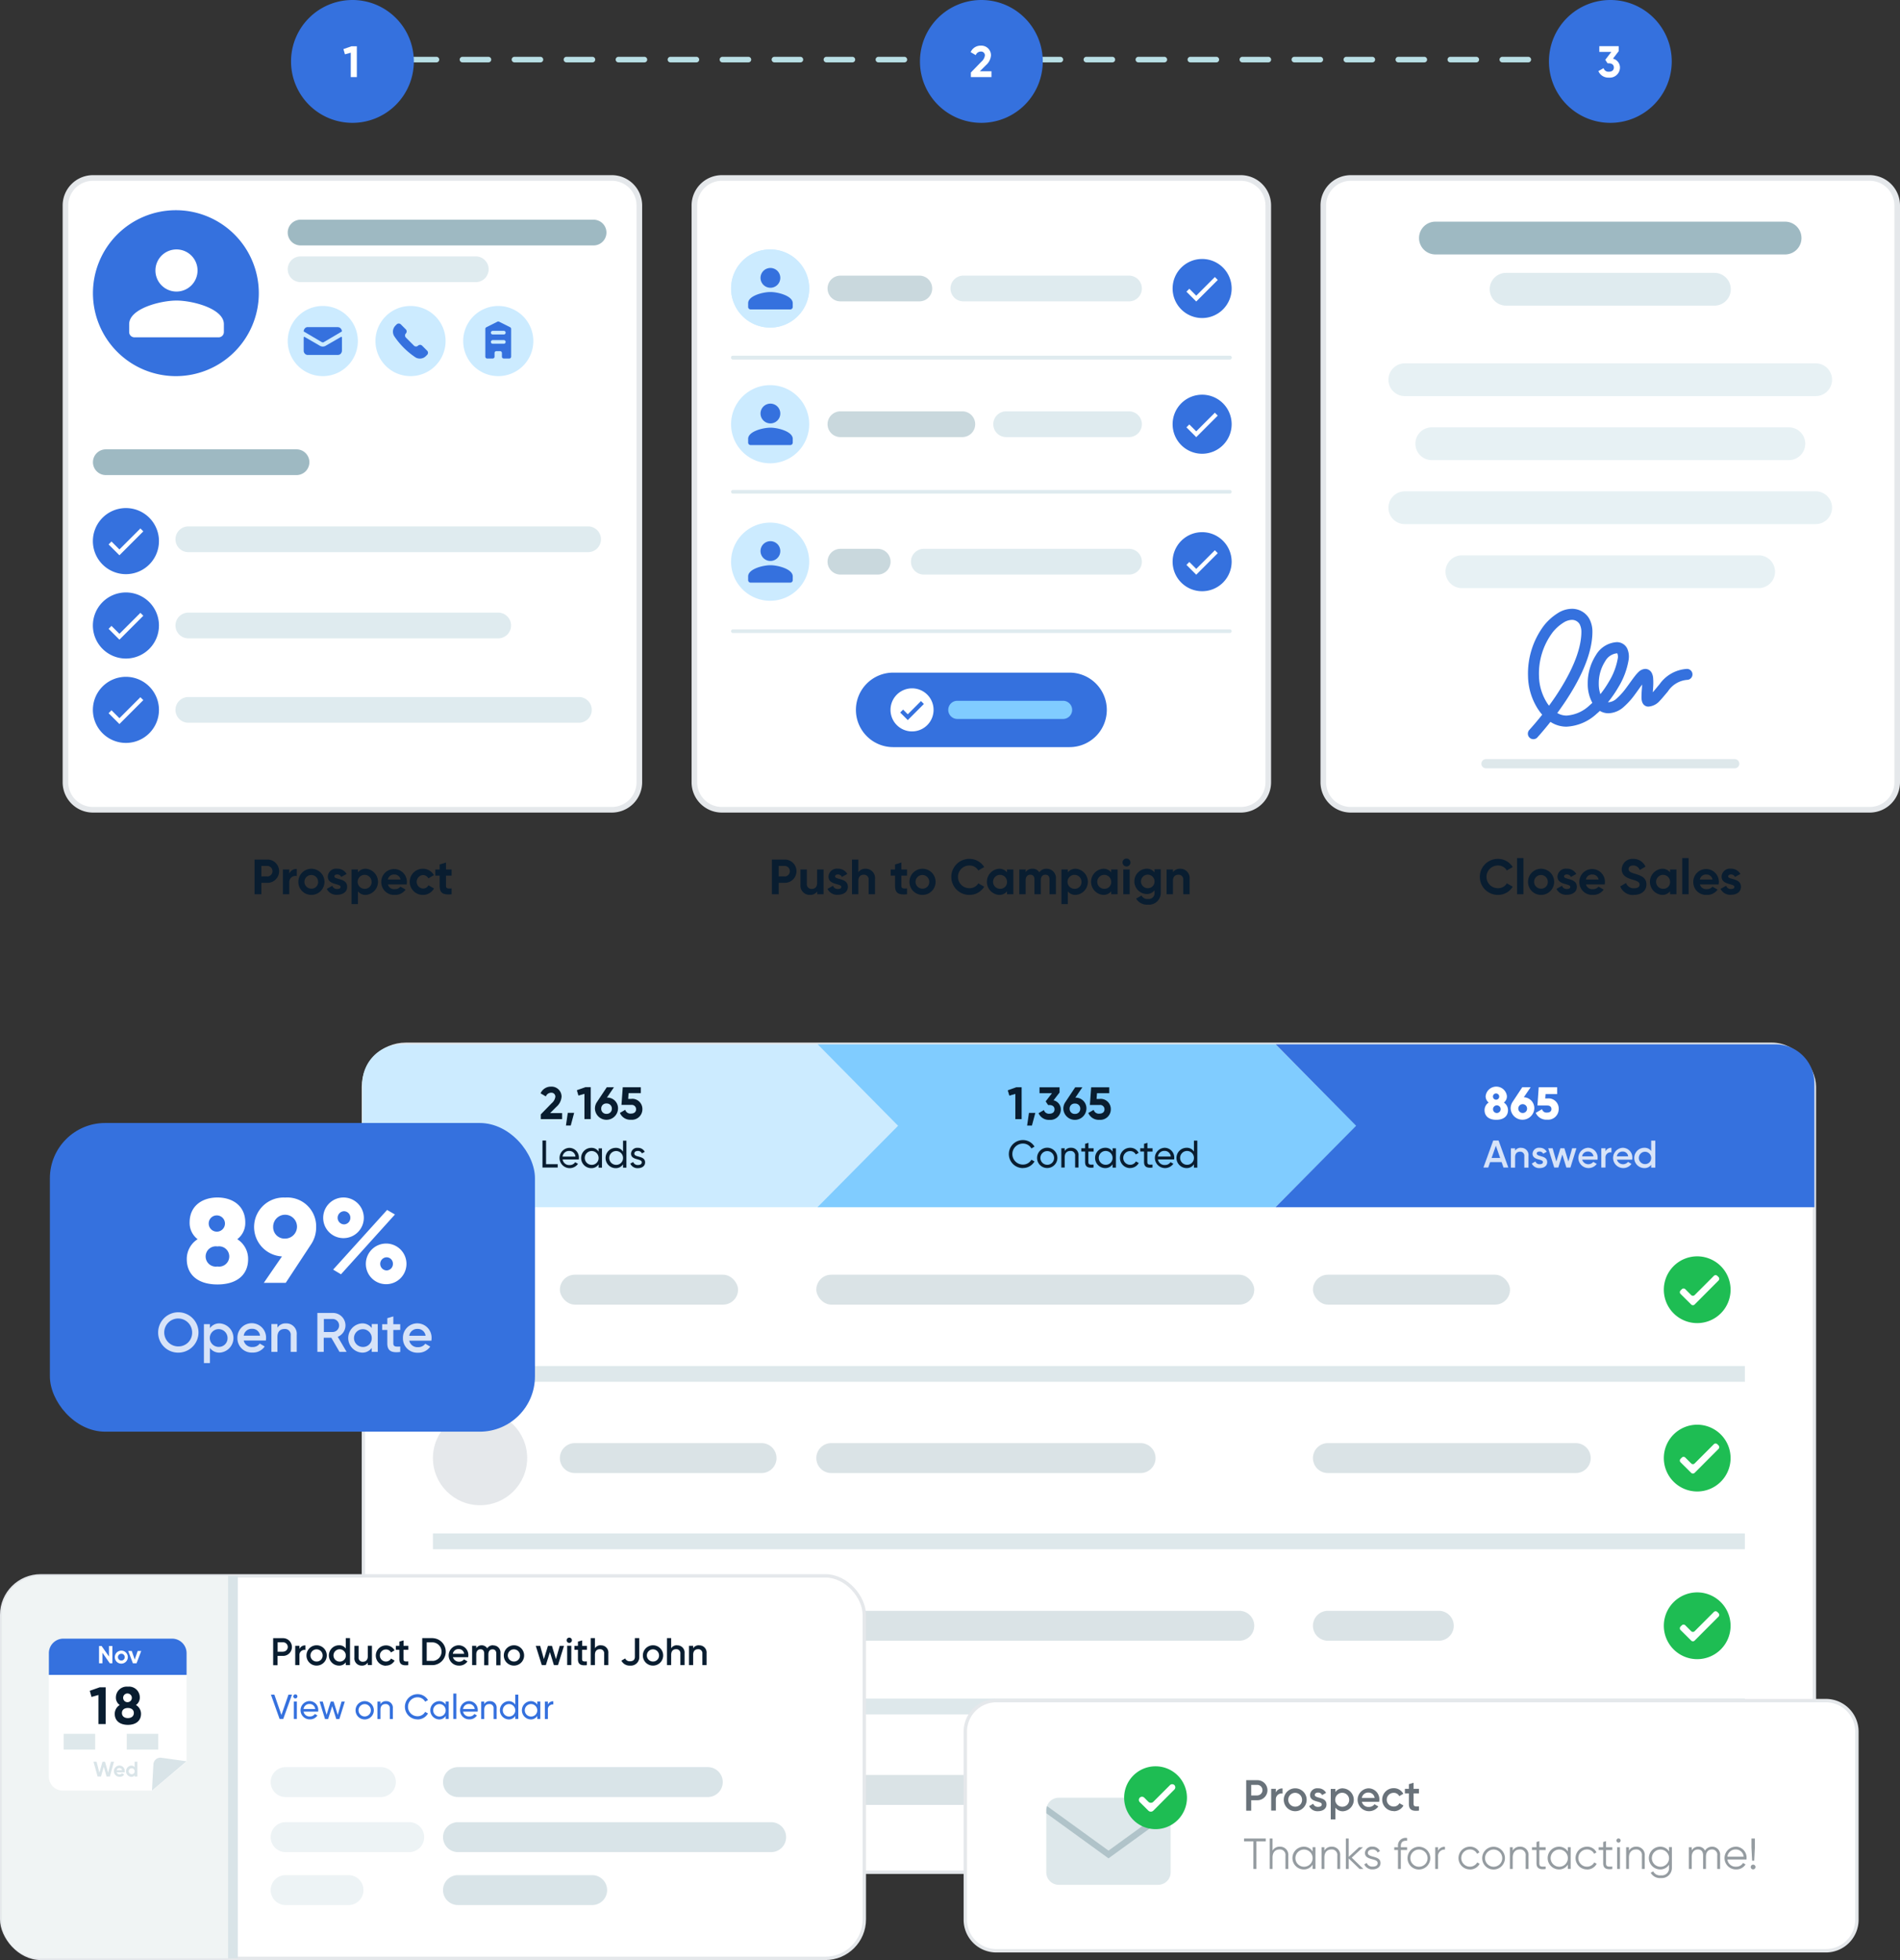 <svg data-name="Layer 1" xmlns="http://www.w3.org/2000/svg" width="280.655" height="289.42" viewBox="0 0 280.655 289.42">
    <rect x="0" y="0" width="280.655" height="289.42" fill="#333333" stroke="none"/>
    <g data-name="Group 21159">
        <g data-name="Group 21157">
            <g data-name="Group 21152">
                <rect data-name="Rectangle 15228" width="214.33" height="122.25" rx="6.27" transform="translate(53.68 154.2)" style="stroke-width:.5px;stroke:#e5e8eb;stroke-miterlimit:10;fill:#fff"/>
                <rect data-name="Rectangle 15229" width="26.32" height="4.42" rx="2.21" transform="translate(82.7 188.22)" style="fill:rgba(208,220,224,.8)"/>
                <path data-name="Path 41259" d="M84.91 213.09h27.58a2.211 2.211 0 0 1 2.21 2.21 2.211 2.211 0 0 1-2.21 2.21H84.91a2.211 2.211 0 0 1-2.21-2.21 2.211 2.211 0 0 1 2.21-2.21z" style="fill:rgba(208,220,224,.8)"/>
                <path data-name="Path 41260" d="M84.91 237.85h27.58a2.211 2.211 0 0 1 2.21 2.21 2.211 2.211 0 0 1-2.21 2.21H84.91a2.211 2.211 0 0 1-2.21-2.21 2.211 2.211 0 0 1 2.21-2.21z" style="fill:rgba(208,220,224,.8)"/>
                <rect data-name="Rectangle 15230" width="64.69" height="4.42" rx="2.21" transform="translate(120.58 188.22)" style="fill:rgba(208,220,224,.8)"/>
                <path data-name="Path 41261" d="M122.79 213.09h45.69a2.211 2.211 0 0 1 2.21 2.21 2.211 2.211 0 0 1-2.21 2.21h-45.69a2.211 2.211 0 0 1-2.21-2.21 2.211 2.211 0 0 1 2.21-2.21z" style="fill:rgba(208,220,224,.8)"/>
                <path data-name="Path 41262" d="M122.79 237.85h60.27a2.211 2.211 0 0 1 2.21 2.21 2.211 2.211 0 0 1-2.21 2.21h-60.27a2.211 2.211 0 0 1-2.21-2.21 2.211 2.211 0 0 1 2.21-2.21z" style="fill:rgba(208,220,224,.8)"/>
                <path data-name="Path 41263" d="M122.79 262.09h60.27a2.211 2.211 0 0 1 2.21 2.21 2.211 2.211 0 0 1-2.21 2.21h-60.27a2.211 2.211 0 0 1-2.21-2.21 2.211 2.211 0 0 1 2.21-2.21z" style="fill:rgba(208,220,224,.8)"/>
                <rect data-name="Rectangle 15231" width="29.11" height="4.42" rx="2.21" transform="translate(193.94 188.22)" style="fill:rgba(208,220,224,.8)"/>
                <path data-name="Path 41264" d="M196.15 213.09h36.61a2.211 2.211 0 0 1 2.21 2.21 2.211 2.211 0 0 1-2.21 2.21h-36.61a2.211 2.211 0 0 1-2.21-2.21 2.211 2.211 0 0 1 2.21-2.21z" style="fill:rgba(208,220,224,.8)"/>
                <path data-name="Path 41265" d="M196.15 237.85h16.38a2.211 2.211 0 0 1 2.21 2.21 2.211 2.211 0 0 1-2.21 2.21h-16.38a2.211 2.211 0 0 1-2.21-2.21 2.211 2.211 0 0 1 2.21-2.21z" style="fill:rgba(208,220,224,.8)"/>
                <path data-name="Path 41266" d="M196.15 262.09h16.38a2.211 2.211 0 0 1 2.21 2.21 2.211 2.211 0 0 1-2.21 2.21h-16.38a2.211 2.211 0 0 1-2.21-2.21 2.211 2.211 0 0 1 2.21-2.21z" style="fill:rgba(208,220,224,.8)"/>
                <circle data-name="Ellipse 2297" cx="6.96" cy="6.96" r="6.96" transform="translate(63.95 183.48)" style="fill:#e8fcff"/>
                <circle data-name="Ellipse 2298" cx="6.96" cy="6.96" r="6.96" transform="translate(63.95 208.34)" style="fill:#e5e8eb"/>
                <circle data-name="Ellipse 2299" cx="6.96" cy="6.96" r="6.96" transform="translate(63.95 233.1)" style="fill:#e8fcff"/>
                <path data-name="Line 5992" transform="translate(63.95 202.87)" style="stroke:#dee8eb;fill:none;stroke-width:2.33px" d="M0 0h193.79"/>
                <path data-name="Line 5993" transform="translate(63.95 227.59)" style="stroke:#dee8eb;fill:none;stroke-width:2.33px" d="M0 0h193.79"/>
                <path data-name="Line 5994" transform="translate(63.95 251.98)" style="stroke:#dee8eb;fill:none;stroke-width:2.33px" d="M0 0h193.79"/>
                <path data-name="Path 41267" d="M53.53 159.96a5.761 5.761 0 0 1 5.76-5.76h61.66l11.96 12.03-11.96 12.03H53.53z" style="fill:#ccebff"/>
                <path data-name="Path 41268" d="M120.79 154.2h67.61l11.96 12.03-11.96 12.03h-67.65l11.91-12.03-11.88-12.03z" style="fill:#80ccff"/>
                <path data-name="Path 41269" d="M188.44 154.2h73.81a5.761 5.761 0 0 1 5.76 5.76v18.3H188.4l11.91-12.03-11.88-12.03z" style="fill:#3571de"/>
                <path data-name="Path 41270" d="M80.66 171.9v-3.49h-.53v3.99h2.25v-.5zm2.44-.69h2.39a1.635 1.635 0 0 0 .02-.22 1.431 1.431 0 0 0-1.42-1.5 1.5 1.5 0 1 0 1.29 2.36l-.42-.24a.94.94 0 0 1-.82.42.975.975 0 0 1-1.03-.8zm.98-1.26a.9.9 0 0 1 .92.83h-1.9a.944.944 0 0 1 .98-.83zm4.34-.39v.49a1.225 1.225 0 0 0-1.08-.56 1.5 1.5 0 0 0 0 3 1.26 1.26 0 0 0 1.08-.56v.49h.5v-2.85h-.5zM87.41 172a1.02 1.02 0 1 1 1.01-1.02 1 1 0 0 1-1.01 1.02zm4.62-3.58v1.63a1.225 1.225 0 0 0-1.08-.56 1.5 1.5 0 0 0 0 3 1.26 1.26 0 0 0 1.08-.56v.49h.5v-3.99h-.5zM91.02 172a1.02 1.02 0 1 1 1.01-1.02 1 1 0 0 1-1.01 1.02zm2.68-1.67c0-.26.25-.38.51-.38a.628.628 0 0 1 .61.36l.42-.23a1.09 1.09 0 0 0-1.02-.59.908.908 0 0 0-1.01.85c0 1.03 1.59.68 1.59 1.29 0 .28-.26.39-.56.39a.7.7 0 0 1-.71-.44l-.43.24a1.161 1.161 0 0 0 1.13.67c.61 0 1.06-.32 1.06-.85 0-1.05-1.59-.69-1.59-1.3z" style="fill:#091d30"/>
                <path data-name="Path 41271" d="M79.88 165.25h3.15v-.89h-1.77l.92-.92a2.185 2.185 0 0 0 .77-1.51 1.473 1.473 0 0 0-1.55-1.48 1.647 1.647 0 0 0-1.55.99l.78.46a.839.839 0 0 1 .79-.55.572.572 0 0 1 .61.61 1.514 1.514 0 0 1-.54.94l-1.61 1.65v.69zm4.93-.93h-.94l-.27 1.87h.71zm1.64-3.78-1.24.44.23.79.89-.25v3.72h.93v-4.71h-.81zm3.2 1.53 1.04-1.53h-1.06l-1.47 2.21a1.717 1.717 0 0 0-.28.95 1.706 1.706 0 0 0 3.41 0 1.575 1.575 0 0 0-1.65-1.63zm-.06 2.4a.737.737 0 0 1-.78-.77.729.729 0 0 1 .78-.76.743.743 0 0 1 .79.76.751.751 0 0 1-.79.77zm3.68-2.21h-.48l.06-.85h1.81v-.87h-2.67l-.19 2.61h1.43a.642.642 0 0 1 .73.64c0 .38-.27.64-.75.64a.783.783 0 0 1-.85-.56l-.79.46a1.647 1.647 0 0 0 1.64 1.01 1.546 1.546 0 0 0 1.68-1.55 1.5 1.5 0 0 0-1.61-1.54z" style="fill:#091d30"/>
                <path data-name="Path 41272" d="M151.09 172.47a1.971 1.971 0 0 0 1.72-.97l-.46-.26a1.418 1.418 0 0 1-1.26.72 1.55 1.55 0 1 1 0-3.1 1.4 1.4 0 0 1 1.26.72l.46-.27a1.974 1.974 0 0 0-1.72-.97 2.07 2.07 0 1 0 0 4.14zm3.6 0a1.5 1.5 0 1 0-1.5-1.5 1.485 1.485 0 0 0 1.5 1.5zm0-.48a1.01 1.01 0 1 1 1.01-1.01.993.993 0 0 1-1.01 1.01zm3.5-2.51a1.015 1.015 0 0 0-.92.48v-.41h-.5v2.85h.5v-1.51c0-.67.37-.94.83-.94a.649.649 0 0 1 .71.73v1.72h.5v-1.75a1.06 1.06 0 0 0-1.1-1.17zm3.35.55v-.48h-.76v-.8l-.5.15v.65h-.56v.48h.56v1.54c0 .71.4.94 1.25.83v-.44c-.51.02-.76.05-.76-.38v-1.54h.76zm2.8-.48v.49a1.225 1.225 0 0 0-1.08-.56 1.5 1.5 0 0 0 0 3 1.26 1.26 0 0 0 1.08-.56v.49h.5v-2.85h-.5zm-1.01 2.44a1.02 1.02 0 1 1 1.01-1.02 1 1 0 0 1-1.01 1.02zm3.6.48a1.447 1.447 0 0 0 1.28-.74l-.42-.24a.949.949 0 0 1-.86.5 1.01 1.01 0 0 1 0-2.02.907.907 0 0 1 .84.5l.42-.24a1.372 1.372 0 0 0-1.26-.75 1.5 1.5 0 0 0 0 3zm3.32-2.44v-.48h-.76v-.8l-.5.15v.65h-.56v.48h.56v1.54c0 .71.4.94 1.25.83v-.44c-.51.02-.76.05-.76-.38v-1.54h.76zm.79 1.17h2.39a1.636 1.636 0 0 0 .02-.22 1.431 1.431 0 0 0-1.42-1.5 1.5 1.5 0 1 0 1.29 2.36l-.42-.24a.94.94 0 0 1-.82.42.975.975 0 0 1-1.03-.8zm.98-1.26a.9.9 0 0 1 .92.83h-1.9a.944.944 0 0 1 .98-.83zm4.34-1.53v1.63a1.225 1.225 0 0 0-1.08-.56 1.5 1.5 0 0 0 0 3 1.26 1.26 0 0 0 1.08-.56v.49h.5v-3.99h-.5zm-1.01 3.58a1.02 1.02 0 1 1 1.01-1.02 1 1 0 0 1-1.01 1.02z" style="fill:#091d30"/>
                <path data-name="Path 41273" d="m150.1 160.55-1.24.44.23.79.89-.25v3.72h.93v-4.71h-.81zm2.83 3.78h-.94l-.27 1.87h.71zm2.7-1.87.88-1.14v-.77h-2.96v.87h1.84l-.93 1.21.36.54h.2c.48 0 .75.26.75.64s-.27.64-.75.64a.765.765 0 0 1-.82-.54l-.79.46a1.645 1.645 0 0 0 1.61.99 1.546 1.546 0 0 0 1.68-1.55 1.38 1.38 0 0 0-1.08-1.34zm3.21-.38 1.04-1.53h-1.06l-1.47 2.21a1.717 1.717 0 0 0-.28.95 1.706 1.706 0 0 0 3.41 0 1.575 1.575 0 0 0-1.65-1.63zm-.06 2.4a.737.737 0 0 1-.78-.77.729.729 0 0 1 .78-.76.743.743 0 0 1 .79.76.751.751 0 0 1-.79.77zm3.68-2.21h-.48l.06-.85h1.81v-.87h-2.67l-.19 2.61h1.43a.642.642 0 0 1 .73.64c0 .38-.27.64-.75.64a.783.783 0 0 1-.85-.56l-.79.46a1.647 1.647 0 0 0 1.64 1.01 1.546 1.546 0 0 0 1.68-1.55 1.5 1.5 0 0 0-1.61-1.54z" style="fill:#091d30"/>
                <path data-name="Path 41274" d="M222.09 172.4h.71l-1.44-3.99h-.79l-1.45 3.99h.71l.28-.8h1.7l.28.8zm-1.76-1.42.63-1.8.63 1.8h-1.26zm4.35-1.5a.968.968 0 0 0-.88.44v-.36h-.62v2.85h.62v-1.53c0-.58.32-.82.72-.82a.59.59 0 0 1 .64.66v1.69h.62v-1.75a1.062 1.062 0 0 0-1.09-1.17zm2.31.86c0-.21.19-.3.42-.3a.571.571 0 0 1 .54.32l.52-.29a1.14 1.14 0 0 0-1.05-.59.931.931 0 0 0-1.04.87c0 1.02 1.53.73 1.53 1.24 0 .23-.21.32-.48.32a.62.62 0 0 1-.63-.41l-.53.31a1.186 1.186 0 0 0 1.16.67c.62 0 1.11-.31 1.11-.88 0-1.05-1.53-.74-1.53-1.26zm5.24-.79-.56 1.96-.59-1.96h-.59l-.6 1.96-.55-1.96h-.65l.89 2.85h.6l.6-1.92.59 1.92h.6l.89-2.85h-.65zm1.47 1.69h2.27a2.113 2.113 0 0 0 .02-.26 1.434 1.434 0 0 0-1.43-1.5 1.5 1.5 0 1 0 1.3 2.38l-.51-.3a.946.946 0 0 1-1.64-.32zm0-.5a.829.829 0 0 1 .86-.7.784.784 0 0 1 .81.7zm3.45-.71v-.48h-.62v2.85h.62v-1.44a.752.752 0 0 1 .88-.8v-.67a.9.9 0 0 0-.88.53zm1.68 1.21h2.27a2.113 2.113 0 0 0 .02-.26 1.434 1.434 0 0 0-1.43-1.5 1.5 1.5 0 1 0 1.3 2.38l-.51-.3a.946.946 0 0 1-1.64-.32zm0-.5a.829.829 0 0 1 .86-.7.784.784 0 0 1 .81.7zm5.07-2.32v1.54a1.175 1.175 0 0 0-1-.48 1.5 1.5 0 0 0 0 3 1.188 1.188 0 0 0 1-.48v.41h.61v-3.99zm-.9 3.47a.91.91 0 1 1 .9-.91.88.88 0 0 1-.9.91z" style="isolation:isolate;opacity:.8;fill:#fff"/>
                <path data-name="Path 41275" d="M222.14 162.8a1.136 1.136 0 0 0 .45-.95 1.58 1.58 0 0 0-3.14 0 1.149 1.149 0 0 0 .45.95 1.313 1.313 0 0 0-.61 1.13c0 .86.62 1.42 1.73 1.42s1.73-.56 1.73-1.42a1.337 1.337 0 0 0-.61-1.13zm-1.12-1.34a.461.461 0 1 1-.49.46.449.449 0 0 1 .49-.46zm0 2.88a.566.566 0 1 1 .65-.56.573.573 0 0 1-.65.56zm4.06-2.31 1.02-1.49h-1.24l-1.44 2.18a1.743 1.743 0 0 0-.28.95 1.752 1.752 0 0 0 3.5 0 1.608 1.608 0 0 0-1.57-1.65zm-.18 2.31a.65.65 0 1 1 .67-.65.635.635 0 0 1-.67.65zm3.73-2.14h-.38l.05-.65h1.71v-1.01h-2.72l-.19 2.7h1.47c.41 0 .6.24.6.52s-.19.52-.64.52a.679.679 0 0 1-.75-.5l-.93.54a1.7 1.7 0 0 0 1.68 1.01 1.565 1.565 0 0 0 1.71-1.57 1.5 1.5 0 0 0-1.61-1.57z" style="fill:#fff"/>
                <path data-name="Path 41276" d="M255.63 190.44a4.93 4.93 0 1 1-4.93-4.93 4.934 4.934 0 0 1 4.93 4.93z" style="fill:#1ebd53"/>
                <path data-name="Path 41277" d="M253.67 188.39a.362.362 0 0 0-.51 0l-2.84 2.84a.362.362 0 0 1-.51 0l-.87-.87a.362.362 0 0 0-.51 0l-.19.19a.362.362 0 0 0 0 .51l1.57 1.56a.362.362 0 0 0 .51 0l3.53-3.54a.362.362 0 0 0 0-.51l-.19-.19z" style="fill:#fff"/>
                <path data-name="Path 41278" d="M255.63 215.3a4.93 4.93 0 1 1-4.93-4.93 4.934 4.934 0 0 1 4.93 4.93z" style="fill:#1ebd53"/>
                <path data-name="Path 41279" d="M253.67 213.25a.362.362 0 0 0-.51 0l-2.84 2.84a.362.362 0 0 1-.51 0l-.87-.87a.362.362 0 0 0-.51 0l-.19.19a.362.362 0 0 0 0 .51l1.57 1.56a.362.362 0 0 0 .51 0l3.53-3.54a.362.362 0 0 0 0-.51l-.19-.19z" style="fill:#fff"/>
                <path data-name="Path 41280" d="M255.63 240.06a4.93 4.93 0 1 1-4.93-4.93 4.934 4.934 0 0 1 4.93 4.93z" style="fill:#1ebd53"/>
                <path data-name="Path 41281" d="M253.67 238.02a.362.362 0 0 0-.51 0l-2.84 2.84a.362.362 0 0 1-.51 0l-.87-.87a.362.362 0 0 0-.51 0l-.19.19a.362.362 0 0 0 0 .51l1.57 1.56a.362.362 0 0 0 .51 0l3.53-3.54a.362.362 0 0 0 0-.51l-.19-.19z" style="fill:#fff"/>
                <path data-name="Path 41282" d="M255.63 264.3a4.93 4.93 0 1 1-4.93-4.93 4.934 4.934 0 0 1 4.93 4.93z" style="fill:#1ebd53"/>
                <path data-name="Path 41283" d="M253.67 262.26a.362.362 0 0 0-.51 0l-2.84 2.84a.362.362 0 0 1-.51 0l-.87-.87a.362.362 0 0 0-.51 0l-.19.19a.362.362 0 0 0 0 .51l1.57 1.56a.362.362 0 0 0 .51 0l3.53-3.54a.362.362 0 0 0 0-.51l-.19-.19z" style="fill:#fff"/>
                <path data-name="Path 41284" d="M170.8 262.24h-1.27a.465.465 0 0 0-.46.51l.36 3.21a.465.465 0 0 0 .46.41h.56a.472.472 0 0 0 .46-.41l.36-3.21a.46.46 0 0 0-.46-.51z" style="fill:#fff"/>
                <path data-name="Path 41285" d="M169.3 267.79a.87.87 0 1 0 .87-.87.871.871 0 0 0-.87.87z" style="fill:#fff"/>
            </g>
            <g data-name="Group 21153">
                <path data-name="Path 41286" d="M142.59 255.7a4.584 4.584 0 0 1 4.59-4.59H269.7a4.584 4.584 0 0 1 4.59 4.59v27.76a4.59 4.59 0 0 1-4.59 4.59H147.18a4.584 4.584 0 0 1-4.59-4.59z" style="stroke-width:.5px;stroke:#e5e8eb;stroke-miterlimit:10;fill:#fff"/>
                <path data-name="Path 41287" d="M185.74 262.86h-1.66v4.5h.74v-1.54h.92a1.48 1.48 0 1 0 0-2.96zm0 2.26h-.92v-1.57h.92a.781.781 0 0 1 0 1.56zm2.72-.44v-.54h-.69v3.21h.69v-1.62a.849.849 0 0 1 .99-.9v-.75a1.011 1.011 0 0 0-.99.6zm2.87 2.76a1.69 1.69 0 1 0-1.7-1.69 1.684 1.684 0 0 0 1.7 1.69zm0-.67a1.02 1.02 0 1 1 1-1.02.983.983 0 0 1-1 1.02zm2.89-1.74c0-.23.22-.34.47-.34a.623.623 0 0 1 .6.37l.59-.33a1.307 1.307 0 0 0-1.19-.67 1.051 1.051 0 0 0-1.18.98c0 1.15 1.73.83 1.73 1.4 0 .26-.24.36-.55.36a.7.7 0 0 1-.71-.46l-.6.35a1.349 1.349 0 0 0 1.31.75c.69 0 1.25-.35 1.25-.99 0-1.19-1.73-.84-1.73-1.42zm4.16-.97a1.312 1.312 0 0 0-1.12.55v-.46h-.69v4.5h.69v-1.74a1.33 1.33 0 0 0 1.12.54 1.693 1.693 0 0 0 0-3.38zm-.11 2.72a1.03 1.03 0 1 1 1.02-1.03 1 1 0 0 1-1.02 1.03zm2.89-.73h2.56a2.583 2.583 0 0 0 .03-.29 1.624 1.624 0 0 0-1.61-1.7 1.691 1.691 0 1 0 1.46 2.68l-.57-.33a.984.984 0 0 1-.83.4.973.973 0 0 1-1.03-.76zm0-.57a.938.938 0 0 1 .97-.79.9.9 0 0 1 .92.79zm4.7 1.96a1.621 1.621 0 0 0 1.45-.84l-.6-.34a.93.93 0 0 1-.86.49 1.01 1.01 0 0 1 0-2.02.889.889 0 0 1 .84.49l.6-.35a1.589 1.589 0 0 0-1.43-.83 1.69 1.69 0 1 0 0 3.38zm3.74-2.63v-.67h-.8v-.9l-.69.21v.69h-.59v.67h.59v1.54c0 .84.42 1.13 1.49 1v-.62c-.53.03-.8.03-.8-.38v-1.54z" style="fill:#69727a"/>
                <path data-name="Path 41288" d="M186.97 271.47h-3.21v.42h1.38v4.08h.45v-4.08h1.38zm2.08 1.21a1.174 1.174 0 0 0-1.08.58v-1.79h-.42v4.5h.42v-1.68c0-.86.48-1.2 1.04-1.2a.807.807 0 0 1 .87.91v1.97h.42V274a1.2 1.2 0 0 0-1.26-1.32zm4.84.08v.63a1.5 1.5 0 0 0-1.3-.71 1.68 1.68 0 0 0 0 3.36 1.5 1.5 0 0 0 1.3-.71v.63h.42v-3.21h-.42zm-1.27 2.88a1.27 1.27 0 1 1 1.27-1.27 1.259 1.259 0 0 1-1.27 1.27zm4.09-2.96a1.174 1.174 0 0 0-1.08.58v-.5h-.42v3.21h.42v-1.68c0-.86.48-1.2 1.04-1.2a.807.807 0 0 1 .87.91v1.97h.42V274a1.2 1.2 0 0 0-1.26-1.32zm4.68 3.29-1.72-1.67 1.66-1.54h-.58l-1.53 1.42v-2.71h-.42v4.5h.42v-1.55l1.61 1.55h.57zm.66-2.37c0-.35.34-.51.67-.51a.776.776 0 0 1 .77.45l.35-.21a1.194 1.194 0 0 0-1.12-.66 1 1 0 0 0-1.1.92c0 1.18 1.88.73 1.88 1.52 0 .38-.36.51-.74.51a.882.882 0 0 1-.88-.54l-.36.21a1.264 1.264 0 0 0 1.24.74c.69 0 1.16-.38 1.16-.93 0-1.18-1.88-.73-1.88-1.52zm5.8-1.79v-.41a1.127 1.127 0 0 0-1.35 1.23v.13h-.55v.41h.55v2.8h.42v-2.8h.93v-.41h-.93v-.13c0-.62.3-.87.93-.82zm1.75 4.24a1.68 1.68 0 1 0-1.69-1.68 1.667 1.667 0 0 0 1.69 1.68zm0-.41a1.27 1.27 0 1 1 1.27-1.27 1.259 1.259 0 0 1-1.27 1.27zm2.82-2.35v-.53H212v3.21h.42v-1.79a.953.953 0 0 1 1.02-1.07v-.41a1.038 1.038 0 0 0-1.02.59zm4.7 2.76a1.594 1.594 0 0 0 1.44-.84l-.35-.21a1.233 1.233 0 0 1-1.09.63 1.27 1.27 0 1 1 0-2.54 1.134 1.134 0 0 1 1.06.63l.35-.2a1.505 1.505 0 0 0-1.41-.84 1.68 1.68 0 1 0 0 3.36zm3.51 0a1.68 1.68 0 1 0-1.69-1.68 1.667 1.667 0 0 0 1.69 1.68zm0-.41a1.27 1.27 0 1 1 1.27-1.27 1.259 1.259 0 0 1-1.27 1.27zm3.9-2.96a1.174 1.174 0 0 0-1.08.58v-.5h-.42v3.21h.42v-1.68c0-.86.48-1.2 1.04-1.2a.807.807 0 0 1 .87.91v1.97h.42V274a1.2 1.2 0 0 0-1.26-1.32zm3.78.49v-.41h-.93v-.9l-.42.13v.77h-.67v.41h.67v1.95c0 .77.48.98 1.35.86v-.37c-.62.03-.93.07-.93-.48v-1.95h.93zm3.28-.41v.63a1.5 1.5 0 0 0-1.3-.71 1.68 1.68 0 0 0 0 3.36 1.5 1.5 0 0 0 1.3-.71v.63h.42v-3.21h-.42zm-1.27 2.88a1.27 1.27 0 1 1 1.27-1.27 1.259 1.259 0 0 1-1.27 1.27zm4.09.41a1.594 1.594 0 0 0 1.44-.84l-.35-.21a1.233 1.233 0 0 1-1.09.63 1.27 1.27 0 1 1 0-2.54 1.134 1.134 0 0 1 1.06.63l.35-.2a1.505 1.505 0 0 0-1.41-.84 1.68 1.68 0 1 0 0 3.36zm3.75-2.88v-.41h-.93v-.9l-.42.13v.77h-.67v.41h.67v1.95c0 .77.48.98 1.35.86v-.37c-.62.03-.93.07-.93-.48v-1.95h.93zm.92-1.09a.312.312 0 0 0 .31-.31.31.31 0 1 0-.31.31zm-.21 3.89h.42v-3.21h-.42zm2.83-3.29a1.174 1.174 0 0 0-1.08.58v-.5h-.42v3.21h.42v-1.68c0-.86.48-1.2 1.04-1.2a.807.807 0 0 1 .87.91v1.97h.42V274a1.2 1.2 0 0 0-1.26-1.32zm4.84.08v.63a1.5 1.5 0 0 0-1.3-.71 1.68 1.68 0 0 0 0 3.36 1.5 1.5 0 0 0 1.3-.71v.5a1.052 1.052 0 0 1-1.19 1.08 1.111 1.111 0 0 1-1.15-.59l-.37.21a1.57 1.57 0 0 0 1.52.78 1.49 1.49 0 0 0 1.61-1.49v-3.08h-.42zm-1.27 2.88a1.27 1.27 0 1 1 1.27-1.27 1.259 1.259 0 0 1-1.27 1.27zm7.62-2.96a1.2 1.2 0 0 0-1.04.58 1.033 1.033 0 0 0-.98-.58 1.085 1.085 0 0 0-.98.55v-.47h-.42v3.21h.42v-1.78c0-.8.46-1.1.93-1.1s.75.3.75.87v2.01h.42v-1.78c0-.8.4-1.1.89-1.1a.763.763 0 0 1 .78.87v2.01h.42v-2.01a1.162 1.162 0 0 0-1.2-1.28zm3.51 0a1.68 1.68 0 1 0 .03 3.36 1.594 1.594 0 0 0 1.41-.74l-.37-.22a1.132 1.132 0 0 1-1.03.55 1.206 1.206 0 0 1-1.28-1.06h2.82c0-.06.01-.13.01-.2a1.618 1.618 0 0 0-1.59-1.7zm0 .41a1.156 1.156 0 0 1 1.16 1.07h-2.4a1.2 1.2 0 0 1 1.24-1.07zm2.4 1.66h.32l.1-1.99v-1.29h-.51v1.29l.1 1.99zm.16 1.28a.35.35 0 1 0-.35-.35.342.342 0 0 0 .35.35z" style="opacity:.7;fill:#69727a;isolation:isolate"/>
                <path data-name="Path 41289" d="M171.08 265.45h-14.69a1.842 1.842 0 0 0-1.84 1.84v9.18a1.842 1.842 0 0 0 1.84 1.84h14.69a1.842 1.842 0 0 0 1.84-1.84v-9.18a1.842 1.842 0 0 0-1.84-1.84z" style="fill:#dee8eb"/>
                <path data-name="Path 41290" d="M172.92 267.3a1.825 1.825 0 0 0-.11-.61l-9.07 6.57-9.07-6.57a1.739 1.739 0 0 0-.11.61v.45l9.18 6.65 9.18-6.65v-.45z" style="fill:#b0c3c9"/>
                <path data-name="Path 41291" d="M175.33 265.45a4.64 4.64 0 1 1-4.64-4.64 4.643 4.643 0 0 1 4.64 4.64z" style="fill:#1ebd53"/>
                <path data-name="Path 41292" d="M173.48 263.59a.471.471 0 0 0-.66 0l-2.46 2.46a.519.519 0 0 1-.73 0l-.61-.61a.471.471 0 0 0-.66 0 .471.471 0 0 0 0 .66l1.27 1.26a.519.519 0 0 0 .73 0l3.11-3.12a.471.471 0 0 0 0-.66z" style="fill:#fff"/>
            </g>
            <g data-name="Group 21154">
                <rect data-name="Rectangle 15232" width="71.65" height="45.58" rx="8.16" transform="translate(7.37 165.82)" style="fill:#3571de"/>
                <path data-name="Path 41293" d="M35.05 182.98a3 3 0 0 0 1.18-2.49c0-2.4-1.83-3.67-4.11-3.67s-4.11 1.27-4.11 3.67a3.029 3.029 0 0 0 1.18 2.49 3.441 3.441 0 0 0-1.6 2.96c0 2.26 1.62 3.72 4.53 3.72s4.53-1.46 4.53-3.72a3.428 3.428 0 0 0-1.6-2.96zm-2.93-3.51a1.2 1.2 0 1 1-1.29 1.2 1.186 1.186 0 0 1 1.29-1.2zm0 7.54a1.5 1.5 0 1 1 0-2.96 1.5 1.5 0 1 1 0 2.96zm14.58-5.83a4.259 4.259 0 0 0-4.58-4.35 4.351 4.351 0 0 0-.47 8.69l-2.68 3.9h3.24l3.77-5.73a4.481 4.481 0 0 0 .72-2.5zm-6.35 0a1.761 1.761 0 1 1 1.76 1.71 1.677 1.677 0 0 1-1.76-1.71zm10.46 1.64a3 3 0 1 0-3.07-3 2.989 2.989 0 0 0 3.07 3zm-1.6 4.65 1.16.69 7.97-8.83-1.16-.67zm1.59-6.68a.971.971 0 0 1 0-1.94.942.942 0 0 1 .95.97.954.954 0 0 1-.95.97zm6.31 8.83a3 3 0 1 0-3.07-3 2.989 2.989 0 0 0 3.07 3zm-.02-2.03a.971.971 0 0 1 0-1.94.942.942 0 0 1 .95.97.954.954 0 0 1-.95.97z" style="fill:#fff"/>
                <path data-name="Path 41294" d="M26.34 199.73a2.98 2.98 0 1 0-2.98-2.98 2.95 2.95 0 0 0 2.98 2.98zm0-.92a2.06 2.06 0 1 1 2.04-2.06 2.009 2.009 0 0 1-2.04 2.06zm6.11-3.4a1.693 1.693 0 0 0-1.44.7v-.59h-.89v5.75h.89v-2.23a1.7 1.7 0 0 0 1.44.69 2.164 2.164 0 0 0 0-4.32zm-.14 3.47a1.31 1.31 0 1 1 1.3-1.31 1.269 1.269 0 0 1-1.3 1.31zm3.69-.94h3.27a2.218 2.218 0 0 0 .03-.37 2.116 2.116 0 1 0-4.23-.01 2.109 2.109 0 0 0 2.23 2.16 2.086 2.086 0 0 0 1.8-.9l-.73-.43a1.256 1.256 0 0 1-1.06.51 1.229 1.229 0 0 1-1.31-.97zm0-.72a1.185 1.185 0 0 1 1.24-1.01 1.136 1.136 0 0 1 1.17 1.01zm6.25-1.81a1.419 1.419 0 0 0-1.27.63v-.53h-.89v4.11h.89v-2.2c0-.84.46-1.18 1.04-1.18a.846.846 0 0 1 .92.95v2.43h.89v-2.52a1.533 1.533 0 0 0-1.58-1.69zm7.92 4.21h1.03l-1.31-2.23a1.819 1.819 0 0 0 1.14-1.67 1.84 1.84 0 0 0-1.85-1.85h-2.3v5.75h.94v-2.09h1.12l1.21 2.09zm-2.33-4.86h1.35a.962.962 0 0 1 0 1.92h-1.35v-1.92zm7.07.76v.58a1.7 1.7 0 0 0-1.44-.69 2.164 2.164 0 0 0 0 4.32 1.68 1.68 0 0 0 1.44-.7v.59h.89v-4.11h-.89zm-1.3 3.37a1.31 1.31 0 1 1 1.3-1.31 1.269 1.269 0 0 1-1.3 1.31zm5.51-2.51v-.85H58.1v-1.15l-.89.26v.89h-.76v.85h.76v1.97c0 1.07.54 1.45 1.91 1.28v-.8c-.67.03-1.02.04-1.02-.48v-1.97zm1.33 1.58h3.27a2.218 2.218 0 0 0 .03-.37 2.116 2.116 0 1 0-4.23-.01 2.109 2.109 0 0 0 2.23 2.16 2.086 2.086 0 0 0 1.8-.9l-.73-.43a1.256 1.256 0 0 1-1.06.51 1.229 1.229 0 0 1-1.31-.97zm0-.72a1.185 1.185 0 0 1 1.24-1.01 1.136 1.136 0 0 1 1.17 1.01z" style="isolation:isolate;opacity:.8;fill:#fff"/>
            </g>
            <g data-name="Group 21156">
                <rect data-name="Rectangle 15233" width="127.42" height="56.48" rx="5.76" transform="translate(.25 232.69)" style="stroke-width:.5px;stroke:#e5e8eb;stroke-miterlimit:10;fill:#fff"/>
                <path data-name="Path 41295" d="M42.19 260.93h14.07a2.211 2.211 0 0 1 2.21 2.21 2.211 2.211 0 0 1-2.21 2.21H42.19a2.211 2.211 0 0 1-2.21-2.21 2.211 2.211 0 0 1 2.21-2.21z" style="fill:#edf3f5"/>
                <path data-name="Path 41296" d="M67.65 260.93h36.9a2.211 2.211 0 0 1 2.21 2.21 2.211 2.211 0 0 1-2.21 2.21h-36.9a2.211 2.211 0 0 1-2.21-2.21 2.211 2.211 0 0 1 2.21-2.21z" style="fill:#d9e4e8"/>
                <path data-name="Path 41297" d="M42.19 269.06h18.26a2.211 2.211 0 0 1 2.21 2.21 2.211 2.211 0 0 1-2.21 2.21H42.19a2.211 2.211 0 0 1-2.21-2.21 2.211 2.211 0 0 1 2.21-2.21z" style="fill:#edf3f5"/>
                <path data-name="Path 41298" d="M67.65 269.06h46.26a2.211 2.211 0 0 1 2.21 2.21 2.211 2.211 0 0 1-2.21 2.21H67.65a2.211 2.211 0 0 1-2.21-2.21 2.211 2.211 0 0 1 2.21-2.21z" style="fill:#d9e4e8"/>
                <path data-name="Path 41299" d="M42.19 276.88h9.29a2.211 2.211 0 0 1 2.21 2.21 2.211 2.211 0 0 1-2.21 2.21h-9.29a2.211 2.211 0 0 1-2.21-2.21 2.211 2.211 0 0 1 2.21-2.21z" style="fill:#edf3f5"/>
                <path data-name="Path 41300" d="M67.65 276.88h19.82a2.211 2.211 0 0 1 2.21 2.21 2.211 2.211 0 0 1-2.21 2.21H67.65a2.211 2.211 0 0 1-2.21-2.21 2.211 2.211 0 0 1 2.21-2.21z" style="fill:#d9e4e8"/>
                <path data-name="Path 41301" d="M41.3 253.82h.54l1.29-3.59h-.52l-1.04 3-1.04-3h-.51zm2.33-3.03a.3.3 0 0 0 .3-.3.3.3 0 0 0-.3-.3.3.3 0 0 0 0 .6zm-.23 3.03h.45v-2.57h-.45zm1.44-1.08h2.15a1.356 1.356 0 0 0 .02-.2 1.294 1.294 0 0 0-1.28-1.36 1.35 1.35 0 1 0 .03 2.7 1.3 1.3 0 0 0 1.13-.58l-.38-.22a.845.845 0 0 1-.74.37.878.878 0 0 1-.93-.72zm.89-1.13a.817.817 0 0 1 .83.74h-1.72a.848.848 0 0 1 .89-.74zm4.72-.35-.56 1.96-.61-1.96h-.43l-.61 1.95-.56-1.95h-.47l.8 2.57h.46l.6-1.9.6 1.9h.46l.8-2.57h-.47zm3.42 2.63a1.35 1.35 0 1 0-1.35-1.35 1.347 1.347 0 0 0 1.35 1.35zm0-.44a.91.91 0 0 1 0-1.82.91.91 0 0 1 0 1.82zm3.16-2.26a.9.9 0 0 0-.83.44v-.37h-.45v2.57h.45v-1.36c0-.61.33-.85.74-.85a.59.59 0 0 1 .64.66v1.55h.45v-1.58a.962.962 0 0 0-1-1.06zm4.64 2.7a1.765 1.765 0 0 0 1.55-.88l-.42-.24a1.275 1.275 0 0 1-1.13.65 1.4 1.4 0 1 1 0-2.8 1.263 1.263 0 0 1 1.13.65l.42-.24a1.769 1.769 0 0 0-1.55-.87 1.86 1.86 0 1 0 0 3.72zm4.16-2.63v.44a1.12 1.12 0 0 0-.97-.51 1.351 1.351 0 0 0 0 2.7 1.107 1.107 0 0 0 .97-.51v.44h.45v-2.57h-.45zm-.91 2.2a.92.92 0 1 1 .91-.92.9.9 0 0 1-.91.92zm2.04.36h.45v-3.75h-.45zm1.44-1.08h2.15a1.355 1.355 0 0 0 .02-.2 1.294 1.294 0 0 0-1.28-1.36 1.35 1.35 0 1 0 .03 2.7 1.3 1.3 0 0 0 1.13-.58l-.38-.22a.845.845 0 0 1-.74.37.878.878 0 0 1-.93-.72zm.89-1.13a.817.817 0 0 1 .83.74H68.4a.848.848 0 0 1 .89-.74zm3.07-.42a.9.9 0 0 0-.83.44v-.37h-.45v2.57h.45v-1.36c0-.61.33-.85.74-.85a.59.59 0 0 1 .64.66v1.55h.45v-1.58a.962.962 0 0 0-1-1.06zm3.75-.96v1.47a1.12 1.12 0 0 0-.97-.51 1.351 1.351 0 0 0 0 2.7 1.107 1.107 0 0 0 .97-.51v.44h.45v-3.59h-.45zm-.91 3.23a.92.92 0 1 1 .91-.92.9.9 0 0 1-.91.92zm4.16-2.2v.44a1.12 1.12 0 0 0-.97-.51 1.351 1.351 0 0 0 0 2.7 1.107 1.107 0 0 0 .97-.51v.44h.45v-2.57h-.45zm-.91 2.2a.92.92 0 1 1 .91-.92.9.9 0 0 1-.91.92zm2.48-1.77v-.43h-.45v2.57h.45v-1.36a.723.723 0 0 1 .8-.79v-.47a.814.814 0 0 0-.8.48z" style="fill:#3571de"/>
                <path data-name="Path 41302" d="M41.82 241.89h-1.47v3.99H41v-1.37h.81a1.31 1.31 0 1 0 0-2.62zm0 2h-.81v-1.39h.81a.69.69 0 0 1 0 1.38zm2.41-.39v-.48h-.62v2.85h.62v-1.44a.752.752 0 0 1 .88-.8v-.67a.9.9 0 0 0-.88.53zm2.54 2.44a1.5 1.5 0 1 0-1.5-1.5 1.485 1.485 0 0 0 1.5 1.5zm0-.6a.9.9 0 1 1 .89-.9.876.876 0 0 1-.89.9zm4.31-3.46v1.54a1.175 1.175 0 0 0-1-.48 1.5 1.5 0 0 0 0 3 1.188 1.188 0 0 0 1-.48v.41h.62v-3.99zm-.9 3.47a.91.91 0 1 1 .9-.91.88.88 0 0 1-.9.91zm4.15-2.33v1.53c0 .58-.32.82-.72.82a.59.59 0 0 1-.64-.66v-1.69h-.62v1.75a1.062 1.062 0 0 0 1.09 1.17.968.968 0 0 0 .88-.44v.36h.62v-2.85h-.62zm2.68 2.92a1.428 1.428 0 0 0 1.28-.74l-.53-.3a.851.851 0 0 1-.76.44.89.89 0 0 1 0-1.78.806.806 0 0 1 .75.44l.53-.31a1.411 1.411 0 0 0-1.27-.73 1.5 1.5 0 0 0 0 3zm3.31-2.33v-.59h-.71v-.8l-.62.18v.62h-.52v.59h.52v1.37c0 .74.38 1 1.32.89v-.55c-.47.02-.71.03-.71-.34v-1.37h.71zm3.62-1.73h-1.57v3.99h1.57a1.992 1.992 0 0 0 0-3.98zm0 3.36h-.91v-2.73h.91a1.373 1.373 0 0 1 0 2.74zm2.95-.54h2.27a2.111 2.111 0 0 0 .02-.26 1.434 1.434 0 0 0-1.43-1.5 1.5 1.5 0 1 0 .05 3 1.432 1.432 0 0 0 1.25-.62l-.51-.3a.946.946 0 0 1-1.64-.32zm0-.5a.829.829 0 0 1 .86-.7.784.784 0 0 1 .81.7zm5.95-1.26a.97.97 0 0 0-.87.45.972.972 0 0 0-1.62-.03v-.34h-.61v2.85h.61v-1.59c0-.52.29-.75.63-.75s.54.22.54.62v1.73h.62v-1.59c0-.52.26-.75.62-.75.34 0 .55.22.55.62v1.73h.62v-1.77a1.052 1.052 0 0 0-1.08-1.16zm3.08 3a1.5 1.5 0 1 0-1.5-1.5 1.485 1.485 0 0 0 1.5 1.5zm0-.6a.9.9 0 1 1 .89-.9.876.876 0 0 1-.89.9zm6.76-2.32-.56 1.96-.59-1.96h-.59l-.6 1.96-.55-1.96h-.65l.89 2.85h.6l.6-1.92.59 1.92h.6l.89-2.85h-.65zm1.41-.43a.39.39 0 0 0 .39-.39.39.39 0 1 0-.39.39zm-.31 3.27h.61v-2.85h-.61zm2.92-2.25v-.59h-.71v-.8l-.62.18v.62h-.52v.59h.52v1.37c0 .74.38 1 1.32.89v-.55c-.47.02-.71.03-.71-.34v-1.37h.71zm2.06-.67a.968.968 0 0 0-.88.44v-1.5h-.62v3.99h.62v-1.53c0-.58.32-.82.72-.82a.59.59 0 0 1 .64.66v1.69h.62v-1.75a1.062 1.062 0 0 0-1.09-1.17zm4.3 3a1.242 1.242 0 0 0 1.37-1.28v-2.78h-.65v2.78c0 .41-.26.64-.71.64a.713.713 0 0 1-.72-.42l-.56.33a1.336 1.336 0 0 0 1.28.73zm3.4 0a1.5 1.5 0 1 0-1.5-1.5 1.485 1.485 0 0 0 1.5 1.5zm0-.6a.9.9 0 1 1 .89-.9.876.876 0 0 1-.89.9zm3.56-2.4a.968.968 0 0 0-.88.44v-1.5h-.62v3.99h.62v-1.53c0-.58.32-.82.72-.82a.59.59 0 0 1 .64.66v1.69h.62v-1.75a1.062 1.062 0 0 0-1.09-1.17zm3.25 0a.968.968 0 0 0-.88.44v-.36h-.62v2.85h.62v-1.53c0-.58.32-.82.72-.82a.59.59 0 0 1 .64.66v1.69h.62v-1.75a1.062 1.062 0 0 0-1.09-1.17z" style="fill:#091d30"/>
                <path data-name="Line 5995" transform="translate(33.96 232.69)" style="stroke:#d9e4e8;fill:none;stroke-width:2.33px" d="M0 0v56.48"/>
                <path data-name="Path 41303" d="M.25 238.44A5.744 5.744 0 0 1 6 232.69h27.7v56.48H6a5.744 5.744 0 0 1-5.75-5.75v-44.97z" style="fill:#f0f4f4"/>
                <g data-name="Group 21155">
                    <path data-name="Path 41304" d="M27.56 247.32H7.22v15.03a2.053 2.053 0 0 0 2.05 2.05h13.2l5.09-4.27z" style="fill:#fff"/>
                    <path data-name="Path 41305" d="m27.57 260.07-3.74-.52a1.032 1.032 0 0 0-1.17.96l-.21 3.88 5.12-4.33z" style="fill:#d9e4e8"/>
                    <path data-name="Path 41306" d="m14.69 249.16-1.43.5.26.91 1.02-.29v4.29h1.07v-5.42h-.93zm5.39 2.6a1.316 1.316 0 0 0 .57-1.12 1.59 1.59 0 0 0-1.76-1.59 1.6 1.6 0 0 0-1.77 1.59 1.3 1.3 0 0 0 .57 1.12 1.506 1.506 0 0 0-.74 1.31c0 1 .74 1.62 1.94 1.62s1.94-.62 1.94-1.62a1.494 1.494 0 0 0-.75-1.31zm-1.19-1.7a.643.643 0 1 1-.7.64.631.631 0 0 1 .7-.64zm0 3.63c-.51 0-.88-.26-.88-.75s.37-.74.88-.74.88.26.88.74-.37.75-.88.75z" style="fill:#091d30"/>
                    <path data-name="Path 41307" d="M27.56 244.1v3.21H7.22v-3.21a2.142 2.142 0 0 1 2.14-2.14h16.06a2.142 2.142 0 0 1 2.14 2.14z" style="fill:#3571de"/>
                    <path data-name="Path 41308" d="M16.1 243.05v1.55l-1.09-1.55h-.38v2.55h.5v-1.56l1.09 1.56h.38v-2.55h-.5zm1.82 2.6a.96.96 0 1 0-.96-.96.948.948 0 0 0 .96.96zm0-.46a.5.5 0 0 1 0-1 .489.489 0 0 1 .5.5.483.483 0 0 1-.5.5zm2.42-1.41-.44 1.27-.44-1.27h-.52l.69 1.82h.54l.69-1.82z" style="fill:#fff"/>
                    <path data-name="Path 41309" d="M14.43 262.32h.49l.41-1.44.41 1.44h.49l.61-2.19h-.45l-.42 1.62-.46-1.62h-.37l-.46 1.62-.42-1.62h-.45l.61 2.19zm2.8-.62h1.18c0-.05.02-.11.02-.17a.8.8 0 0 0-.79-.83.83.83 0 1 0 .03 1.66.8.8 0 0 0 .68-.33l-.33-.19a.433.433 0 0 1-.35.16.418.418 0 0 1-.44-.29zm0-.31a.393.393 0 0 1 .41-.32.38.38 0 0 1 .39.32zm2.66-1.26v.81a.62.62 0 0 0-.51-.23.833.833 0 0 0 0 1.66.606.606 0 0 0 .51-.23v.18h.4v-2.19h-.4zm-.43 1.85a.44.44 0 1 1 .43-.44.418.418 0 0 1-.43.44z" style="fill:#d9e4e8"/>
                    <path data-name="Line 5996" transform="translate(9.4 257.18)" style="stroke-dasharray:0 0 4.66 4.66;stroke:#dee8eb;fill:none;stroke-width:2.33px" d="M0 0h16.24"/>
                </g>
            </g>
        </g>
        <g data-name="Group 21158">
            <path data-name="Path 41310" d="M46.78 8.8a.412.412 0 0 1 .41-.41h1.92a.412.412 0 0 1 .41.41.406.406 0 0 1-.41.41h-1.92a.412.412 0 0 1-.41-.41zm5.76 0a.412.412 0 0 1 .41-.41h3.84a.412.412 0 0 1 .41.41.406.406 0 0 1-.41.41h-3.84a.412.412 0 0 1-.41-.41zm7.68 0a.412.412 0 0 1 .41-.41h3.84a.412.412 0 0 1 .41.41.406.406 0 0 1-.41.41h-3.84a.412.412 0 0 1-.41-.41zm7.68 0a.412.412 0 0 1 .41-.41h3.84a.412.412 0 0 1 .41.41.406.406 0 0 1-.41.41h-3.84a.412.412 0 0 1-.41-.41zm7.68 0a.412.412 0 0 1 .41-.41h3.84a.412.412 0 0 1 .41.41.406.406 0 0 1-.41.41h-3.84a.412.412 0 0 1-.41-.41zm7.68 0a.412.412 0 0 1 .41-.41h3.84a.412.412 0 0 1 .41.41.406.406 0 0 1-.41.41h-3.84a.412.412 0 0 1-.41-.41zm7.68 0a.412.412 0 0 1 .41-.41h3.84a.412.412 0 0 1 .41.41.406.406 0 0 1-.41.41h-3.84a.412.412 0 0 1-.41-.41zm7.68 0a.412.412 0 0 1 .41-.41h3.84a.412.412 0 0 1 .41.41.406.406 0 0 1-.41.41h-3.84a.412.412 0 0 1-.41-.41zm7.68 0a.412.412 0 0 1 .41-.41h3.84a.412.412 0 0 1 .41.41.406.406 0 0 1-.41.41h-3.84a.412.412 0 0 1-.41-.41zm7.68 0a.412.412 0 0 1 .41-.41h3.84a.412.412 0 0 1 .41.41.406.406 0 0 1-.41.41h-3.84a.412.412 0 0 1-.41-.41zm7.68 0a.412.412 0 0 1 .41-.41h3.84a.412.412 0 0 1 .41.41.406.406 0 0 1-.41.41h-3.84a.412.412 0 0 1-.41-.41zm7.68 0a.412.412 0 0 1 .41-.41h3.84a.412.412 0 0 1 .41.41.406.406 0 0 1-.41.41h-3.84a.412.412 0 0 1-.41-.41zm7.68 0a.412.412 0 0 1 .41-.41h3.84a.412.412 0 0 1 .41.41.406.406 0 0 1-.41.41h-3.84a.412.412 0 0 1-.41-.41zm7.68 0a.412.412 0 0 1 .41-.41h3.84a.412.412 0 0 1 .41.41.406.406 0 0 1-.41.41h-3.84a.412.412 0 0 1-.41-.41zm7.68 0a.412.412 0 0 1 .41-.41h3.84a.412.412 0 0 1 .41.41.406.406 0 0 1-.41.41h-3.84a.412.412 0 0 1-.41-.41zm7.68 0a.412.412 0 0 1 .41-.41h3.84a.412.412 0 0 1 .41.41.406.406 0 0 1-.41.41h-3.84a.412.412 0 0 1-.41-.41zm7.68 0a.412.412 0 0 1 .41-.41h3.84a.412.412 0 0 1 .41.41.406.406 0 0 1-.41.41h-3.84a.412.412 0 0 1-.41-.41zm7.68 0a.412.412 0 0 1 .41-.41h3.84a.412.412 0 0 1 .41.41.406.406 0 0 1-.41.41h-3.84a.412.412 0 0 1-.41-.41zm7.68 0a.412.412 0 0 1 .41-.41h3.84a.412.412 0 0 1 .41.41.406.406 0 0 1-.41.41h-3.84a.412.412 0 0 1-.41-.41zm7.68 0a.412.412 0 0 1 .41-.41h3.84a.412.412 0 0 1 .41.41.406.406 0 0 1-.41.41h-3.84a.412.412 0 0 1-.41-.41zm7.68 0a.412.412 0 0 1 .41-.41h3.84a.412.412 0 0 1 .41.41.406.406 0 0 1-.41.41h-3.84a.412.412 0 0 1-.41-.41zm7.68 0a.412.412 0 0 1 .41-.41h3.84a.412.412 0 0 1 .41.41.406.406 0 0 1-.41.41h-3.84a.412.412 0 0 1-.41-.41zm7.68 0a.412.412 0 0 1 .41-.41h3.84a.412.412 0 0 1 .41.41.406.406 0 0 1-.41.41h-3.84a.412.412 0 0 1-.41-.41zm7.68 0a.412.412 0 0 1 .41-.41h3.84a.412.412 0 0 1 .41.41.406.406 0 0 1-.41.41h-3.84a.412.412 0 0 1-.41-.41zm7.68 0a.412.412 0 0 1 .41-.41h3.84a.412.412 0 0 1 .41.41.406.406 0 0 1-.41.41h-3.84a.412.412 0 0 1-.41-.41zm7.68 0a.412.412 0 0 1 .41-.41h1.92a.412.412 0 0 1 .41.41.406.406 0 0 1-.41.41h-1.92a.412.412 0 0 1-.41-.41z" style="fill-rule:evenodd;fill:#b8dee4"/>
            <path data-name="Path 41311" d="M195.47 30.34a4.063 4.063 0 0 1 4.06-4.06h76.65a4.063 4.063 0 0 1 4.06 4.06v85.17a4.063 4.063 0 0 1-4.06 4.06h-76.65a4.063 4.063 0 0 1-4.06-4.06z" style="stroke-width:.83px;stroke:#e5e8eb;stroke-miterlimit:10;fill:#fff"/>
            <path data-name="Path 41312" d="M209.61 35.15a2.416 2.416 0 0 1 2.42-2.42h51.65a2.416 2.416 0 0 1 2.42 2.42 2.416 2.416 0 0 1-2.42 2.42h-51.65a2.422 2.422 0 0 1-2.42-2.42z" style="fill:#9eb9c2"/>
            <path data-name="Path 41313" d="M220.05 42.71a2.416 2.416 0 0 1 2.42-2.42h30.77a2.422 2.422 0 0 1 2.42 2.42 2.416 2.416 0 0 1-2.42 2.42h-30.77a2.422 2.422 0 0 1-2.42-2.42z" style="fill:#dfebef"/>
            <path data-name="Path 41314" d="M205.09 56.07a2.422 2.422 0 0 1 2.42-2.42h60.69a2.416 2.416 0 0 1 2.42 2.42 2.422 2.422 0 0 1-2.42 2.42h-60.69a2.416 2.416 0 0 1-2.42-2.42z" style="fill:#e7f1f4"/>
            <path data-name="Path 41315" d="M209.07 65.52a2.422 2.422 0 0 1 2.42-2.42h52.75a2.422 2.422 0 0 1 2.42 2.42 2.422 2.422 0 0 1-2.42 2.42h-52.75a2.422 2.422 0 0 1-2.42-2.42z" style="fill:#e7f1f4"/>
            <path data-name="Path 41316" d="M205.09 74.97a2.422 2.422 0 0 1 2.42-2.42h60.69a2.416 2.416 0 0 1 2.42 2.42 2.422 2.422 0 0 1-2.42 2.42h-60.69a2.416 2.416 0 0 1-2.42-2.42z" style="fill:#e7f1f4"/>
            <path data-name="Path 41317" d="M213.52 84.42a2.422 2.422 0 0 1 2.42-2.42h43.84a2.422 2.422 0 0 1 2.42 2.42 2.422 2.422 0 0 1-2.42 2.42h-43.84a2.422 2.422 0 0 1-2.42-2.42z" style="fill:#e7f1f4"/>
            <path data-name="Path 41318" d="M102.57 30.34a4.063 4.063 0 0 1 4.06-4.06h76.65a4.063 4.063 0 0 1 4.06 4.06v85.17a4.063 4.063 0 0 1-4.06 4.06h-76.65a4.063 4.063 0 0 1-4.06-4.06z" style="stroke-width:.83px;stroke:#e5e8eb;stroke-miterlimit:10;fill:#fff"/>
            <path data-name="Path 41319" d="M39.51 126.92H37.6v5.12h1.01v-1.68h.9a1.72 1.72 0 1 0 0-3.44zm0 2.49h-.9v-1.55h.9a.781.781 0 0 1 0 1.56z" style="fill:#091d30"/>
            <path data-name="Path 41320" d="M42.73 129.01v-.63h-.94v3.66h.94v-1.75a.91.91 0 0 1 1.11-.93v-1.05a1.118 1.118 0 0 0-1.11.7z" style="fill:#091d30"/>
            <path data-name="Path 41321" d="M46 132.14a1.93 1.93 0 1 0-1.93-1.93 1.914 1.914 0 0 0 1.93 1.93zm0-.92a1.01 1.01 0 1 1 .99-1.01.972.972 0 0 1-.99 1.01z" style="fill:#091d30"/>
            <path data-name="Path 41322" d="M49.39 129.42c0-.2.19-.3.42-.3a.63.63 0 0 1 .59.37l.8-.44a1.562 1.562 0 0 0-1.39-.78 1.237 1.237 0 0 0-1.39 1.16c0 1.29 1.89.99 1.89 1.53 0 .21-.2.31-.5.31a.707.707 0 0 1-.72-.48l-.82.46a1.572 1.572 0 0 0 1.54.87c.78 0 1.47-.38 1.47-1.17 0-1.35-1.89-1.01-1.89-1.55z" style="fill:#091d30"/>
            <path data-name="Path 41323" d="M54.05 128.28a1.427 1.427 0 0 0-1.18.53v-.43h-.94v5.12h.94v-1.89a1.4 1.4 0 0 0 1.18.53 1.936 1.936 0 0 0 0-3.86zm-.18 2.96a1.03 1.03 0 1 1 1.02-1.03.982.982 0 0 1-1.02 1.03z" style="fill:#091d30"/>
            <path data-name="Path 41324" d="M57.3 130.6h2.76a2.337 2.337 0 0 0 .04-.39 1.89 1.89 0 1 0-3.78 0 1.883 1.883 0 0 0 2 1.93 1.856 1.856 0 0 0 1.59-.78l-.76-.44a1.017 1.017 0 0 1-.82.37.95.95 0 0 1-1.03-.69zm-.01-.73a.91.91 0 0 1 .96-.74.894.894 0 0 1 .91.74H57.3z" style="fill:#091d30"/>
            <path data-name="Path 41325" d="M62.46 132.14a1.86 1.86 0 0 0 1.65-.95l-.82-.47a.9.9 0 0 1-.84.48 1 1 0 0 1 0-1.99.9.9 0 0 1 .83.49l.81-.48a1.843 1.843 0 0 0-1.64-.94 1.93 1.93 0 1 0 0 3.86z" style="fill:#091d30"/>
            <path data-name="Path 41326" d="M66.71 129.29v-.91h-.83v-1.02l-.94.29v.74h-.64v.91h.64v1.52c0 .99.45 1.37 1.77 1.23v-.86c-.54.03-.83.02-.83-.37v-1.52h.83z" style="fill:#091d30"/>
            <path data-name="Path 41327" d="M115.93 126.92h-1.91v5.12h1.01v-1.68h.9a1.72 1.72 0 1 0 0-3.44zm0 2.49h-.9v-1.55h.9a.781.781 0 0 1 0 1.56z" style="fill:#091d30"/>
            <path data-name="Path 41328" d="M120.7 128.38v1.97c0 .64-.34.91-.8.91a.681.681 0 0 1-.72-.75v-2.13h-.94v2.25a1.366 1.366 0 0 0 1.38 1.51 1.241 1.241 0 0 0 1.09-.51v.41h.94v-3.66h-.94z" style="fill:#091d30"/>
            <path data-name="Path 41329" d="M123.35 129.42c0-.2.19-.3.42-.3a.63.63 0 0 1 .59.37l.8-.44a1.562 1.562 0 0 0-1.39-.78 1.237 1.237 0 0 0-1.39 1.16c0 1.29 1.89.99 1.89 1.53 0 .21-.2.31-.5.31a.707.707 0 0 1-.72-.48l-.82.46a1.572 1.572 0 0 0 1.54.87c.78 0 1.47-.38 1.47-1.17 0-1.35-1.89-1.01-1.89-1.55z" style="fill:#091d30"/>
            <path data-name="Path 41330" d="M127.88 128.28a1.241 1.241 0 0 0-1.09.51v-1.87h-.94v5.12h.94v-1.97c0-.64.34-.91.8-.91a.681.681 0 0 1 .72.75v2.13h.94v-2.25a1.366 1.366 0 0 0-1.38-1.51z" style="fill:#091d30"/>
            <path data-name="Path 41331" d="M133.98 129.29v-.91h-.83v-1.02l-.94.29v.74h-.64v.91h.64v1.52c0 .99.45 1.37 1.77 1.23v-.86c-.54.03-.83.02-.83-.37v-1.52h.83z" style="fill:#091d30"/>
            <path data-name="Path 41332" d="M136.27 132.14a1.93 1.93 0 1 0-1.93-1.93 1.914 1.914 0 0 0 1.93 1.93zm0-.92a1.01 1.01 0 1 1 .99-1.01.972.972 0 0 1-.99 1.01z" style="fill:#091d30"/>
            <path data-name="Path 41333" d="M143.18 132.14a2.538 2.538 0 0 0 2.2-1.21l-.87-.5a1.47 1.47 0 0 1-1.33.72 1.675 1.675 0 0 1 0-3.35 1.478 1.478 0 0 1 1.33.73l.87-.5a2.563 2.563 0 0 0-2.2-1.21 2.66 2.66 0 1 0 0 5.32z" style="fill:#091d30"/>
            <path data-name="Path 41334" d="M148.75 128.38v.43a1.447 1.447 0 0 0-1.19-.53 1.936 1.936 0 0 0 0 3.86 1.447 1.447 0 0 0 1.19-.53v.43h.94v-3.66h-.94zm-1.02 2.86a1.03 1.03 0 1 1 1.02-1.03.982.982 0 0 1-1.02 1.03z" style="fill:#091d30"/>
            <path data-name="Path 41335" d="M154.6 128.28a1.254 1.254 0 0 0-1.09.53 1.083 1.083 0 0 0-.99-.53 1.182 1.182 0 0 0-1.02.49v-.39h-.94v3.66h.94v-2.05c0-.55.29-.83.69-.83s.61.26.61.69v2.19h.94v-2.05c0-.55.26-.83.68-.83.39 0 .61.26.61.69v2.19h.94v-2.25a1.366 1.366 0 0 0-1.38-1.51z" style="fill:#091d30"/>
            <path data-name="Path 41336" d="M158.91 128.28a1.427 1.427 0 0 0-1.18.53v-.43h-.94v5.12h.94v-1.89a1.4 1.4 0 0 0 1.18.53 1.936 1.936 0 0 0 0-3.86zm-.18 2.96a1.03 1.03 0 1 1 1.02-1.03.982.982 0 0 1-1.02 1.03z" style="fill:#091d30"/>
            <path data-name="Path 41337" d="M164.14 128.38v.43a1.447 1.447 0 0 0-1.19-.53 1.936 1.936 0 0 0 0 3.86 1.447 1.447 0 0 0 1.19-.53v.43h.94v-3.66h-.94zm-1.02 2.86a1.03 1.03 0 1 1 1.02-1.03.982.982 0 0 1-1.02 1.03z" style="fill:#091d30"/>
            <path data-name="Path 41338" d="M166.4 127.94a.585.585 0 1 0 0-1.17.585.585 0 0 0 0 1.17zm-.47 4.1h.94v-3.66h-.94z" style="fill:#091d30"/>
            <path data-name="Path 41339" d="M170.54 128.38v.45a1.414 1.414 0 0 0-1.17-.56 1.871 1.871 0 0 0 0 3.74 1.388 1.388 0 0 0 1.17-.56v.39a.853.853 0 0 1-.96.9.94.94 0 0 1-.96-.51l-.8.46a1.85 1.85 0 0 0 1.73.89 1.733 1.733 0 0 0 1.91-1.74v-3.48h-.92zm-1.02 2.77a1 1 0 1 1 1.02-1 .977.977 0 0 1-1.02 1z" style="fill:#091d30"/>
            <path data-name="Path 41340" d="M174.35 128.28a1.241 1.241 0 0 0-1.09.51v-.41h-.94v3.66h.94v-1.97c0-.64.34-.91.8-.91a.681.681 0 0 1 .72.75v2.13h.94v-2.25a1.366 1.366 0 0 0-1.38-1.51z" style="fill:#091d30"/>
            <path data-name="Path 41341" d="M221.25 132.14a2.538 2.538 0 0 0 2.2-1.21l-.87-.5a1.47 1.47 0 0 1-1.33.72 1.675 1.675 0 0 1 0-3.35 1.478 1.478 0 0 1 1.33.73l.87-.5a2.563 2.563 0 0 0-2.2-1.21 2.66 2.66 0 1 0 0 5.32z" style="fill:#091d30"/>
            <path data-name="Path 41342" d="M224.09 132.04h.94v-5.34h-.94z" style="fill:#091d30"/>
            <path data-name="Path 41343" d="M227.64 132.14a1.93 1.93 0 1 0-1.93-1.93 1.914 1.914 0 0 0 1.93 1.93zm0-.92a1.01 1.01 0 1 1 .99-1.01.972.972 0 0 1-.99 1.01z" style="fill:#091d30"/>
            <path data-name="Path 41344" d="M231.03 129.42c0-.2.19-.3.42-.3a.63.63 0 0 1 .59.37l.8-.44a1.562 1.562 0 0 0-1.39-.78 1.237 1.237 0 0 0-1.39 1.16c0 1.29 1.89.99 1.89 1.53 0 .21-.2.31-.5.31a.707.707 0 0 1-.72-.48l-.82.46a1.572 1.572 0 0 0 1.54.87c.78 0 1.47-.38 1.47-1.17 0-1.35-1.89-1.01-1.89-1.55z" style="fill:#091d30"/>
            <path data-name="Path 41345" d="M234.27 130.6h2.76a2.336 2.336 0 0 0 .04-.39 1.89 1.89 0 1 0-3.78 0 1.883 1.883 0 0 0 2 1.93 1.856 1.856 0 0 0 1.59-.78l-.76-.44a1.017 1.017 0 0 1-.82.37.95.95 0 0 1-1.03-.69zm-.01-.73a.91.91 0 0 1 .96-.74.894.894 0 0 1 .91.74h-1.86z" style="fill:#091d30"/>
            <path data-name="Path 41346" d="M241.34 132.14c1.09 0 1.86-.59 1.86-1.54 0-1.05-.86-1.32-1.67-1.57-.78-.23-.97-.4-.97-.72 0-.29.25-.51.67-.51a1 1 0 0 1 .98.66l.85-.49a1.942 1.942 0 0 0-1.83-1.15 1.581 1.581 0 0 0-1.68 1.52c0 .96.76 1.3 1.54 1.53.76.22 1.1.37 1.1.75 0 .29-.21.54-.82.54a1.184 1.184 0 0 1-1.18-.78l-.86.5a1.986 1.986 0 0 0 2.01 1.27z" style="fill:#091d30"/>
            <path data-name="Path 41347" d="M246.69 128.38v.43a1.447 1.447 0 0 0-1.19-.53 1.936 1.936 0 0 0 0 3.86 1.447 1.447 0 0 0 1.19-.53v.43h.94v-3.66h-.94zm-1.02 2.86a1.03 1.03 0 1 1 1.02-1.03.982.982 0 0 1-1.02 1.03z" style="fill:#091d30"/>
            <path data-name="Path 41348" d="M248.49 132.04h.94v-5.34h-.94z" style="fill:#091d30"/>
            <path data-name="Path 41349" d="M251.1 130.6h2.76a2.336 2.336 0 0 0 .04-.39 1.89 1.89 0 1 0-3.78 0 1.883 1.883 0 0 0 2 1.93 1.856 1.856 0 0 0 1.59-.78l-.76-.44a1.017 1.017 0 0 1-.82.37.95.95 0 0 1-1.03-.69zm-.01-.73a.91.91 0 0 1 .96-.74.894.894 0 0 1 .91.74h-1.86z" style="fill:#091d30"/>
            <path data-name="Path 41350" d="M255.27 129.42c0-.2.19-.3.42-.3a.63.63 0 0 1 .59.37l.8-.44a1.562 1.562 0 0 0-1.39-.78 1.237 1.237 0 0 0-1.39 1.16c0 1.29 1.89.99 1.89 1.53 0 .21-.2.31-.5.31a.707.707 0 0 1-.72-.48l-.82.46a1.572 1.572 0 0 0 1.54.87c.78 0 1.47-.38 1.47-1.17 0-1.35-1.89-1.01-1.89-1.55z" style="fill:#091d30"/>
            <path data-name="Path 41351" d="M154.03 9.07A9.07 9.07 0 1 1 144.96 0a9.069 9.069 0 0 1 9.07 9.07z" style="fill:#3571de"/>
            <path data-name="Path 41352" d="M143.41 11.38h3.04v-.86h-1.71l.89-.89a2.113 2.113 0 0 0 .75-1.46 1.42 1.42 0 0 0-1.5-1.43 1.592 1.592 0 0 0-1.5.96l.75.44a.815.815 0 0 1 .76-.53.556.556 0 0 1 .59.59 1.487 1.487 0 0 1-.52.91l-1.55 1.6v.67z" style="fill:#fff"/>
            <path data-name="Path 41353" d="M61.13 9.07A9.07 9.07 0 1 1 52.06 0a9.069 9.069 0 0 1 9.07 9.07z" style="fill:#3571de"/>
            <path data-name="Path 41354" d="m51.93 6.83-1.2.42.22.77.86-.24v3.6h.9V6.83h-.78z" style="fill:#fff"/>
            <path data-name="Path 41355" d="M246.94 9.07A9.07 9.07 0 1 1 237.87 0a9.069 9.069 0 0 1 9.07 9.07z" style="fill:#3571de"/>
            <path data-name="Path 41356" d="m238.25 8.67.85-1.11v-.74h-2.86v.84h1.78l-.9 1.17.34.52h.2c.47 0 .73.25.73.62s-.26.62-.73.62a.739.739 0 0 1-.79-.53l-.77.44a1.591 1.591 0 0 0 1.56.96 1.5 1.5 0 0 0 1.63-1.5 1.349 1.349 0 0 0-1.04-1.3z" style="fill:#fff"/>
            <path data-name="Path 41357" d="M9.67 30.34a4.063 4.063 0 0 1 4.06-4.06h76.65a4.063 4.063 0 0 1 4.06 4.06v85.17a4.063 4.063 0 0 1-4.06 4.06H13.73a4.063 4.063 0 0 1-4.06-4.06z" style="stroke-width:.83px;stroke:#e5e8eb;stroke-miterlimit:10;fill:#fff"/>
            <path data-name="Path 41358" d="M23.48 79.9a4.88 4.88 0 1 1-4.88-4.88 4.88 4.88 0 0 1 4.88 4.88z" style="fill:#3571de"/>
            <path data-name="Path 41359" d="m17.64 81.13 3.1-3.1.43.43-3.53 3.53-1.6-1.6.43-.43z" style="fill-rule:evenodd;fill:#fff"/>
            <path data-name="Path 41360" d="M23.48 92.36a4.88 4.88 0 1 1-4.88-4.88 4.88 4.88 0 0 1 4.88 4.88z" style="fill:#3571de"/>
            <path data-name="Path 41361" d="m17.64 93.59 3.1-3.1.43.43-3.53 3.53-1.6-1.6.43-.43z" style="fill-rule:evenodd;fill:#fff"/>
            <path data-name="Path 41362" d="M23.48 104.82a4.88 4.88 0 1 1-4.88-4.88 4.88 4.88 0 0 1 4.88 4.88z" style="fill:#3571de"/>
            <path data-name="Path 41363" d="m17.64 106.05 3.1-3.1.43.43-3.53 3.53-1.6-1.6.43-.43z" style="fill-rule:evenodd;fill:#fff"/>
            <path data-name="Path 41364" d="M38.23 43.29a12.25 12.25 0 1 1-12.25-12.25 12.251 12.251 0 0 1 12.25 12.25z" style="fill:#3571de"/>
            <path data-name="Path 41365" d="M26.07 43.05a3.11 3.11 0 1 0-3.11-3.11 3.107 3.107 0 0 0 3.11 3.11z" style="fill:#fff"/>
            <path data-name="Path 41366" d="M26.07 44.38c-2.33 0-6.99 1.17-6.99 3.49v1.16a.781.781 0 0 0 .78.78h12.43a.781.781 0 0 0 .78-.78v-1.16c0-2.32-4.66-3.49-6.99-3.49z" style="fill:#fff"/>
            <path data-name="Path 41367" d="M13.73 68.25a1.9 1.9 0 0 1 1.9-1.9H43.8a1.9 1.9 0 0 1 1.9 1.9 1.9 1.9 0 0 1-1.9 1.9H15.63a1.9 1.9 0 0 1-1.9-1.9z" style="fill:#9eb9c2"/>
            <path data-name="Path 41368" d="M25.92 79.63a1.9 1.9 0 0 1 1.9-1.9h59.05a1.9 1.9 0 0 1 1.9 1.9 1.9 1.9 0 0 1-1.9 1.9H27.82a1.9 1.9 0 0 1-1.9-1.9z" style="fill:#dfebef"/>
            <path data-name="Path 41369" d="M25.92 92.36a1.9 1.9 0 0 1 1.9-1.9h45.77a1.9 1.9 0 0 1 1.9 1.9 1.9 1.9 0 0 1-1.9 1.9H27.82a1.9 1.9 0 0 1-1.9-1.9z" style="fill:#dfebef"/>
            <path data-name="Path 41370" d="M25.92 104.82a1.9 1.9 0 0 1 1.9-1.9h57.69a1.9 1.9 0 0 1 1.9 1.9 1.9 1.9 0 0 1-1.9 1.9H27.82a1.9 1.9 0 0 1-1.9-1.9z" style="fill:#dfebef"/>
            <path data-name="Path 41371" d="M42.5 34.34a1.9 1.9 0 0 1 1.9-1.9h43.28a1.9 1.9 0 0 1 1.9 1.9 1.9 1.9 0 0 1-1.9 1.9H44.4a1.9 1.9 0 0 1-1.9-1.9z" style="fill:#9eb9c2"/>
            <path data-name="Path 41372" d="M42.5 39.76a1.9 1.9 0 0 1 1.9-1.9h25.88a1.9 1.9 0 0 1 1.9 1.9 1.9 1.9 0 0 1-1.9 1.9H44.4a1.9 1.9 0 0 1-1.9-1.9z" style="fill:#dfebef"/>
            <path data-name="Path 41373" d="M52.86 50.36a5.18 5.18 0 1 1-5.18-5.18 5.181 5.181 0 0 1 5.18 5.18z" style="fill:#ccebff"/>
            <path data-name="Path 41374" d="M50.45 49.75a.2.2 0 0 0-.05-.01.055.055 0 0 0-.05.02l-2.2 1.27a.859.859 0 0 1-.94 0l-2.2-1.27a.123.123 0 0 0-.05-.02.075.075 0 0 0-.05.01c-.01 0-.03.02-.04.04s-.01.03-.01.05v1.95a.62.62 0 0 0 .18.44.56.56 0 0 0 .42.18h4.45a.56.56 0 0 0 .42-.18.7.7 0 0 0 .18-.44v-1.95s0-.04-.01-.05-.02-.03-.04-.04z" style="fill:#3571de"/>
            <path data-name="Path 41375" d="M49.91 48.3h-4.45a.56.56 0 0 0-.42.18.7.7 0 0 0-.18.44v.02c0 .01 0 0 .01.01l2.65 1.56a.493.493 0 0 0 .16.05.3.3 0 0 0 .16-.05l2.65-1.56.01-.01v-.01a.62.62 0 0 0-.18-.44.56.56 0 0 0-.42-.18z" style="fill:#3571de"/>
            <path data-name="Path 41376" d="M78.78 50.36a5.18 5.18 0 1 1-5.18-5.18 5.181 5.181 0 0 1 5.18 5.18z" style="fill:#ccebff"/>
            <path data-name="Path 41377" d="m75.36 48.32-1.64-.82a.5.5 0 0 0-.12-.03.266.266 0 0 0-.12.03l-1.64.82a.736.736 0 0 0-.11.1.23.23 0 0 0-.04.14v4.11a.273.273 0 0 0 .27.27h.82a.273.273 0 0 0 .27-.27v-.55a.273.273 0 0 1 .27-.27h.55a.273.273 0 0 1 .27.27v.55a.273.273 0 0 0 .27.27h.82a.273.273 0 0 0 .27-.27v-4.11a.23.23 0 0 0-.04-.14.346.346 0 0 0-.11-.1zm-.94 2.44h-1.64a.27.27 0 0 1 0-.54h1.64a.27.27 0 0 1 0 .54zm0-1.37h-1.64a.27.27 0 0 1 0-.54h1.64a.27.27 0 0 1 0 .54z" style="fill:#3571de"/>
            <path data-name="Path 41378" d="M65.82 50.36a5.18 5.18 0 1 1-5.18-5.18 5.181 5.181 0 0 1 5.18 5.18z" style="fill:#ccebff"/>
            <path data-name="Path 41379" d="M61.34 52.75a1.253 1.253 0 0 0 .82.19 1.221 1.221 0 0 0 .76-.37l.18-.18a.435.435 0 0 0 0-.6l-.75-.75a.855.855 0 0 0-.14-.09.442.442 0 0 0-.32 0 .419.419 0 0 0-.14.09.435.435 0 0 1-.6 0l-1.2-1.2a.435.435 0 0 1 0-.6.855.855 0 0 0 .09-.14.442.442 0 0 0 0-.32.419.419 0 0 0-.09-.14l-.75-.75a.435.435 0 0 0-.6 0l-.18.18a1.332 1.332 0 0 0-.37.76 1.3 1.3 0 0 0 .19.82 11.359 11.359 0 0 0 3.09 3.09z" style="fill:#3571de"/>
            <path data-name="Path 41380" d="M181.93 42.6a4.36 4.36 0 1 1-4.36-4.36 4.357 4.357 0 0 1 4.36 4.36z" style="fill:#3571de"/>
            <path data-name="Path 41381" d="m176.7 43.66 2.75-2.75.43.43-3.18 3.18-1.45-1.45.43-.43z" style="fill-rule:evenodd;fill:#fff"/>
            <path data-name="Path 41382" d="M181.93 62.64a4.36 4.36 0 1 1-4.36-4.36 4.357 4.357 0 0 1 4.36 4.36z" style="fill:#3571de"/>
            <path data-name="Path 41383" d="m176.7 63.69 2.75-2.75.43.43-3.18 3.18-1.45-1.45.43-.43 1.02 1.02z" style="fill-rule:evenodd;fill:#fff"/>
            <path data-name="Path 41384" d="M181.93 82.94a4.36 4.36 0 1 1-4.36-4.36 4.357 4.357 0 0 1 4.36 4.36z" style="fill:#3571de"/>
            <path data-name="Path 41385" d="m176.7 84 2.75-2.75.43.43-3.18 3.18-1.45-1.45.43-.43z" style="fill-rule:evenodd;fill:#fff"/>
            <path data-name="Path 41386" d="M122.24 42.6a1.9 1.9 0 0 1 1.9-1.9h11.66a1.9 1.9 0 0 1 1.9 1.9 1.9 1.9 0 0 1-1.9 1.9h-11.66a1.9 1.9 0 0 1-1.9-1.9z" style="fill:#c9d8dd"/>
            <path data-name="Path 41387" d="M122.24 62.64a1.9 1.9 0 0 1 1.9-1.9h18.01a1.9 1.9 0 0 1 1.9 1.9 1.9 1.9 0 0 1-1.9 1.9h-18.01a1.9 1.9 0 0 1-1.9-1.9z" style="fill:#c9d8dd"/>
            <path data-name="Path 41388" d="M122.24 82.94a1.9 1.9 0 0 1 1.9-1.9h5.51a1.9 1.9 0 0 1 1.9 1.9 1.9 1.9 0 0 1-1.9 1.9h-5.51a1.9 1.9 0 0 1-1.9-1.9z" style="fill:#c9d8dd"/>
            <path data-name="Path 41389" d="M140.4 42.6a1.9 1.9 0 0 1 1.9-1.9h24.47a1.9 1.9 0 0 1 1.9 1.9 1.9 1.9 0 0 1-1.9 1.9H142.3a1.9 1.9 0 0 1-1.9-1.9z" style="fill:#dfebef"/>
            <path data-name="Path 41390" d="M146.72 62.64a1.9 1.9 0 0 1 1.9-1.9h18.15a1.9 1.9 0 0 1 1.9 1.9 1.9 1.9 0 0 1-1.9 1.9h-18.15a1.9 1.9 0 0 1-1.9-1.9z" style="fill:#dfebef"/>
            <path data-name="Path 41391" d="M134.56 82.94a1.9 1.9 0 0 1 1.9-1.9h30.31a1.9 1.9 0 0 1 1.9 1.9 1.9 1.9 0 0 1-1.9 1.9h-30.31a1.9 1.9 0 0 1-1.9-1.9z" style="fill:#dfebef"/>
            <path data-name="Path 41392" d="M119.53 42.6a5.77 5.77 0 1 1-5.77-5.77 5.766 5.766 0 0 1 5.77 5.77z" style="fill:#ccebff"/>
            <path data-name="Path 41393" d="M113.8 42.49a1.46 1.46 0 1 0-1.46-1.46 1.462 1.462 0 0 0 1.46 1.46z" style="fill:#3571de"/>
            <path data-name="Path 41394" d="M113.8 43.12c-1.1 0-3.29.55-3.29 1.65v.55a.369.369 0 0 0 .37.37h5.85a.369.369 0 0 0 .37-.37v-.55c0-1.09-2.19-1.65-3.29-1.65z" style="fill:#3571de"/>
            <path data-name="Path 41395" d="M119.53 62.64a5.77 5.77 0 1 1-5.77-5.77 5.766 5.766 0 0 1 5.77 5.77z" style="fill:#ccebff"/>
            <path data-name="Path 41396" d="M113.8 62.52a1.46 1.46 0 1 0-1.46-1.46 1.462 1.462 0 0 0 1.46 1.46z" style="fill:#3571de"/>
            <path data-name="Path 41397" d="M113.8 63.15c-1.1 0-3.29.55-3.29 1.65v.55a.369.369 0 0 0 .37.37h5.85a.369.369 0 0 0 .37-.37v-.55c0-1.09-2.19-1.65-3.29-1.65z" style="fill:#3571de"/>
            <path data-name="Path 41398" d="M119.53 82.94a5.77 5.77 0 1 1-5.77-5.77 5.766 5.766 0 0 1 5.77 5.77z" style="fill:#ccebff"/>
            <path data-name="Path 41399" d="M113.8 82.83a1.46 1.46 0 1 0-1.46-1.46 1.462 1.462 0 0 0 1.46 1.46z" style="fill:#3571de"/>
            <path data-name="Path 41400" d="M113.8 83.46c-1.1 0-3.29.55-3.29 1.65v.55a.369.369 0 0 0 .37.37h5.85a.369.369 0 0 0 .37-.37v-.55c0-1.09-2.19-1.65-3.29-1.65z" style="fill:#3571de"/>
            <path data-name="Path 41401" d="M107.99 52.8a.269.269 0 0 1 .27-.27h73.4a.27.27 0 1 1 0 .54h-73.4a.269.269 0 0 1-.27-.27z" style="fill:#dfebef;fill-rule:evenodd"/>
            <path data-name="Path 41402" d="M107.99 72.62a.269.269 0 0 1 .27-.27h73.4a.27.27 0 1 1 0 .54h-73.4a.269.269 0 0 1-.27-.27z" style="fill:#dfebef;fill-rule:evenodd"/>
            <path data-name="Path 41403" d="M107.99 93.2a.269.269 0 0 1 .27-.27h73.4a.27.27 0 1 1 0 .54h-73.4a.269.269 0 0 1-.27-.27z" style="fill:#dfebef;fill-rule:evenodd"/>
            <path data-name="Path 41404" d="M119.53 42.6a5.77 5.77 0 1 1-5.77-5.77 5.766 5.766 0 0 1 5.77 5.77z" style="fill:#ccebff"/>
            <path data-name="Path 41405" d="M113.8 42.49a1.46 1.46 0 1 0-1.46-1.46 1.462 1.462 0 0 0 1.46 1.46z" style="fill:#3571de"/>
            <path data-name="Path 41406" d="M113.8 43.12c-1.1 0-3.29.55-3.29 1.65v.55a.369.369 0 0 0 .37.37h5.85a.369.369 0 0 0 .37-.37v-.55c0-1.09-2.19-1.65-3.29-1.65z" style="fill:#3571de"/>
            <path data-name="Path 41407" d="M107.99 52.8a.269.269 0 0 1 .27-.27h73.4a.27.27 0 1 1 0 .54h-73.4a.269.269 0 0 1-.27-.27z" style="fill:#dfebef;fill-rule:evenodd"/>
            <path data-name="Path 41408" d="M126.43 104.82a5.5 5.5 0 0 1 5.5-5.5h26.06a5.5 5.5 0 0 1 5.5 5.5 5.5 5.5 0 0 1-5.5 5.5h-26.06a5.5 5.5 0 0 1-5.5-5.5z" style="fill:#3571de"/>
            <path data-name="Path 41409" d="M140.07 104.82a1.34 1.34 0 0 1 1.34-1.34h15.62a1.34 1.34 0 0 1 1.34 1.34 1.34 1.34 0 0 1-1.34 1.34h-15.62a1.34 1.34 0 0 1-1.34-1.34z" style="fill:#80ccff"/>
            <path data-name="Path 41410" d="M137.9 104.82a3.18 3.18 0 1 1-3.18-3.18 3.175 3.175 0 0 1 3.18 3.18z" style="fill:#fff"/>
            <path data-name="Path 41411" d="m134.09 105.47 1.95-1.95.43.43-2.38 2.38-1.12-1.12.43-.43.69.69z" style="fill-rule:evenodd;fill:#3571de"/>
            <path data-name="Path 41412" d="M218.82 112.77a.681.681 0 0 1 .68-.68h36.74a.68.68 0 0 1 0 1.36H219.5a.681.681 0 0 1-.68-.68z" style="fill-rule:evenodd;fill:#dee8eb"/>
            <path data-name="Path 41413" d="M229.31 93.42a10.15 10.15 0 0 0-1.98 6.42 7.672 7.672 0 0 0 1.18 3.94 4.5 4.5 0 0 0 .3.42c.32-.44.65-.9.98-1.39 1.96-2.93 3.8-6.51 3.8-9.52a2.42 2.42 0 0 0-.26-1.13 1.314 1.314 0 0 0-1.29-.62 2.479 2.479 0 0 0-1.13.42 6.255 6.255 0 0 0-1.61 1.47zm.71 11.88c.36-.49.74-1.03 1.12-1.59 1.98-2.95 4.08-6.89 4.08-10.43a3.96 3.96 0 0 0-.48-1.95 2.925 2.925 0 0 0-2.7-1.43 3.913 3.913 0 0 0-1.97.66 8.012 8.012 0 0 0-2.04 1.85 11.811 11.811 0 0 0-2.32 7.43 9.284 9.284 0 0 0 1.44 4.82 7.873 7.873 0 0 0 .65.87c-.24.31-.47.59-.68.84-.36.44-.67.79-.88 1.03q-.165.18-.24.27a.319.319 0 0 0-.06.07l-.02.02a.814.814 0 1 0 1.19 1.11l-.6-.55.6.55.02-.03a.653.653 0 0 0 .07-.08c.06-.07.15-.16.26-.29a45.504 45.504 0 0 0 1.56-1.88 4.323 4.323 0 0 0 2.37.71 7.052 7.052 0 0 0 4.44-1.89c.17-.14.33-.29.49-.44a2.477 2.477 0 0 0 1.28.35 3.553 3.553 0 0 0 2.27-.96 10.908 10.908 0 0 0 1.64-1.83c.24-.32.44-.6.62-.86.15-.21.29-.4.43-.59 0 .13-.01.27-.02.42 0 .1-.01.2-.02.3-.03.39-.05.79-.05 1.11a2.441 2.441 0 0 0 .07.65 1.186 1.186 0 0 0 .21.43.945.945 0 0 0 .72.35 2.44 2.44 0 0 0 1.7-.86c.27-.27.56-.63.84-.96.13-.15.25-.3.37-.44a3.759 3.759 0 0 1 2.81-1.69.81.81 0 1 0 0-1.62 5.331 5.331 0 0 0-4.05 2.26q-.255.3-.45.54c-.2.24-.38.46-.55.65a2.449 2.449 0 0 1 .02-.27c0-.11.02-.22.02-.34a9.287 9.287 0 0 0 .01-1.49 2 2 0 0 0-.2-.74 1.081 1.081 0 0 0-.96-.61 1.5 1.5 0 0 0-.95.41 5.6 5.6 0 0 0-.6.67c-.2.25-.44.59-.69.93-.19.27-.38.53-.56.77a9.838 9.838 0 0 1-1.39 1.56 1.967 1.967 0 0 1-1.22.58h-.1a17.07 17.07 0 0 0 1.54-2.23 11.246 11.246 0 0 0 1.51-4.04 2.908 2.908 0 0 0-.23-1.7 1.687 1.687 0 0 0-1.55-.9 3.835 3.835 0 0 0-3.04 1.89 7.657 7.657 0 0 0-1.22 4.24 5.807 5.807 0 0 0 .68 2.83c-.14.13-.28.26-.42.38a5.45 5.45 0 0 1-3.39 1.5 2.733 2.733 0 0 1-1.38-.38zm6.38-2.8a15.589 15.589 0 0 0 1.25-1.83 9.821 9.821 0 0 0 1.31-3.41 1.425 1.425 0 0 0-.05-.76c0-.01 0-.03-.11-.03a2.271 2.271 0 0 0-1.7 1.18 5.994 5.994 0 0 0-.94 3.33 4.679 4.679 0 0 0 .24 1.53zm6.82-2.14z" style="fill-rule:evenodd;fill:#3571de"/>
        </g>
    </g>
</svg>
